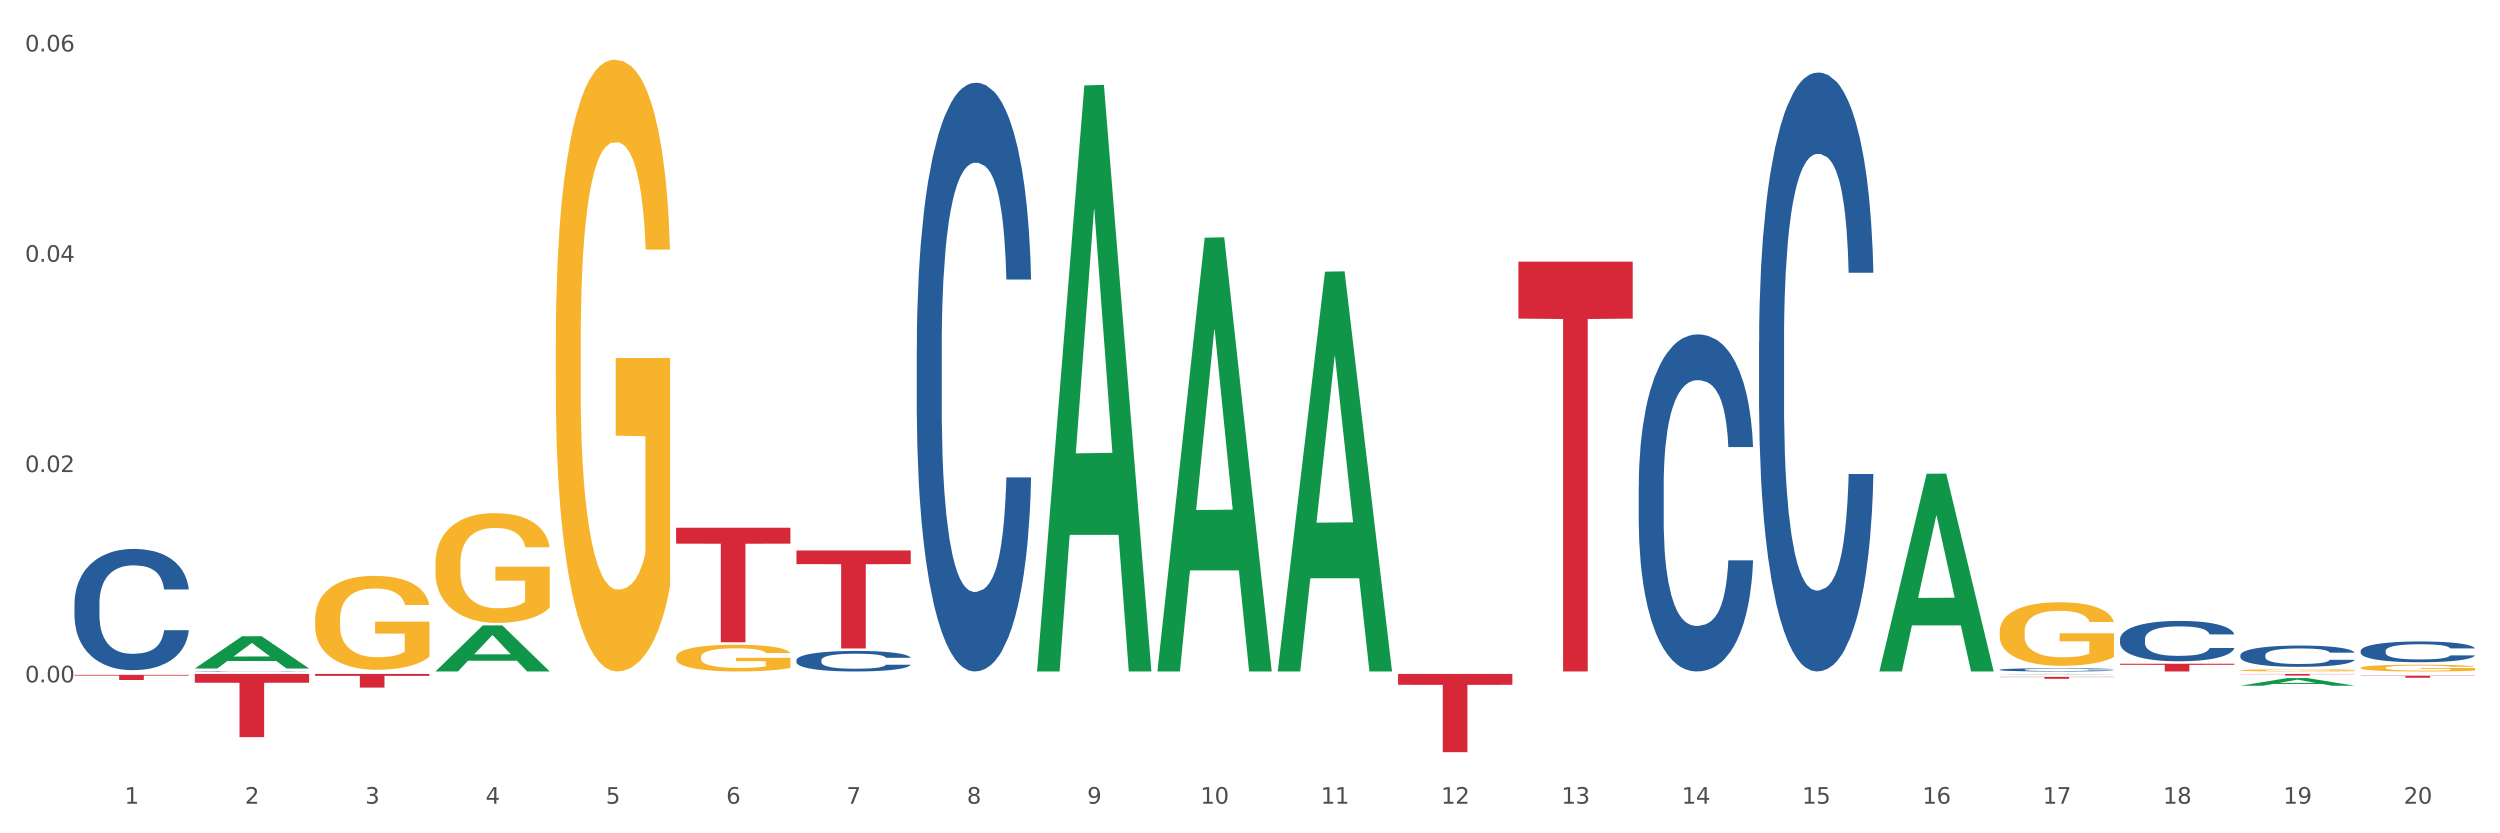 <?xml version="1.0" encoding="utf-8" standalone="no"?>
<!DOCTYPE svg PUBLIC "-//W3C//DTD SVG 1.1//EN"
  "http://www.w3.org/Graphics/SVG/1.1/DTD/svg11.dtd">
<svg xmlns:xlink="http://www.w3.org/1999/xlink" width="1080pt" height="360pt" viewBox="0 0 1080 360" xmlns="http://www.w3.org/2000/svg" version="1.1">
 <rect x="0" y="0" width="1080" height="360" fill="#333333" stroke="none"/>
 <defs>
  <style type="text/css">*{stroke-linejoin: round; stroke-linecap: butt}</style>
 </defs>
 <g id="figure_1">
  <g id="patch_1">
   <path d="M 0 360 
L 1080 360 
L 1080 0 
L 0 0 
z
" style="fill: #ffffff; stroke: #ffffff; stroke-linejoin: miter"/>
  </g>
  <g id="axes_1">
   <g id="matplotlib.axis_1">
    <g id="xtick_1">
     <g id="text_1">
      <!-- 1 -->
      <g style="fill: #4d4d4d" transform="translate(53.812 347.204) scale(0.096 -0.096)">
       <defs>
        <path id="DejaVuSans-31" d="M 794 531 
L 1825 531 
L 1825 4091 
L 703 3866 
L 703 4441 
L 1819 4666 
L 2450 4666 
L 2450 531 
L 3481 531 
L 3481 0 
L 794 0 
L 794 531 
z
" transform="scale(0.016)"/>
       </defs>
       <use xlink:href="#DejaVuSans-31"/>
      </g>
     </g>
    </g>
    <g id="xtick_2">
     <g id="text_2">
      <!-- 2 -->
      <g style="fill: #4d4d4d" transform="translate(105.793 347.204) scale(0.096 -0.096)">
       <defs>
        <path id="DejaVuSans-32" d="M 1228 531 
L 3431 531 
L 3431 0 
L 469 0 
L 469 531 
Q 828 903 1448 1529 
Q 2069 2156 2228 2338 
Q 2531 2678 2651 2914 
Q 2772 3150 2772 3378 
Q 2772 3750 2511 3984 
Q 2250 4219 1831 4219 
Q 1534 4219 1204 4116 
Q 875 4013 500 3803 
L 500 4441 
Q 881 4594 1212 4672 
Q 1544 4750 1819 4750 
Q 2544 4750 2975 4387 
Q 3406 4025 3406 3419 
Q 3406 3131 3298 2873 
Q 3191 2616 2906 2266 
Q 2828 2175 2409 1742 
Q 1991 1309 1228 531 
z
" transform="scale(0.016)"/>
       </defs>
       <use xlink:href="#DejaVuSans-32"/>
      </g>
     </g>
    </g>
    <g id="xtick_3">
     <g id="text_3">
      <!-- 3 -->
      <g style="fill: #4d4d4d" transform="translate(157.774 347.204) scale(0.096 -0.096)">
       <defs>
        <path id="DejaVuSans-33" d="M 2597 2516 
Q 3050 2419 3304 2112 
Q 3559 1806 3559 1356 
Q 3559 666 3084 287 
Q 2609 -91 1734 -91 
Q 1441 -91 1130 -33 
Q 819 25 488 141 
L 488 750 
Q 750 597 1062 519 
Q 1375 441 1716 441 
Q 2309 441 2620 675 
Q 2931 909 2931 1356 
Q 2931 1769 2642 2001 
Q 2353 2234 1838 2234 
L 1294 2234 
L 1294 2753 
L 1863 2753 
Q 2328 2753 2575 2939 
Q 2822 3125 2822 3475 
Q 2822 3834 2567 4026 
Q 2313 4219 1838 4219 
Q 1578 4219 1281 4162 
Q 984 4106 628 3988 
L 628 4550 
Q 988 4650 1302 4700 
Q 1616 4750 1894 4750 
Q 2613 4750 3031 4423 
Q 3450 4097 3450 3541 
Q 3450 3153 3228 2886 
Q 3006 2619 2597 2516 
z
" transform="scale(0.016)"/>
       </defs>
       <use xlink:href="#DejaVuSans-33"/>
      </g>
     </g>
    </g>
    <g id="xtick_4">
     <g id="text_4">
      <!-- 4 -->
      <g style="fill: #4d4d4d" transform="translate(209.756 347.204) scale(0.096 -0.096)">
       <defs>
        <path id="DejaVuSans-34" d="M 2419 4116 
L 825 1625 
L 2419 1625 
L 2419 4116 
z
M 2253 4666 
L 3047 4666 
L 3047 1625 
L 3713 1625 
L 3713 1100 
L 3047 1100 
L 3047 0 
L 2419 0 
L 2419 1100 
L 313 1100 
L 313 1709 
L 2253 4666 
z
" transform="scale(0.016)"/>
       </defs>
       <use xlink:href="#DejaVuSans-34"/>
      </g>
     </g>
    </g>
    <g id="xtick_5">
     <g id="text_5">
      <!-- 5 -->
      <g style="fill: #4d4d4d" transform="translate(261.737 347.204) scale(0.096 -0.096)">
       <defs>
        <path id="DejaVuSans-35" d="M 691 4666 
L 3169 4666 
L 3169 4134 
L 1269 4134 
L 1269 2991 
Q 1406 3038 1543 3061 
Q 1681 3084 1819 3084 
Q 2600 3084 3056 2656 
Q 3513 2228 3513 1497 
Q 3513 744 3044 326 
Q 2575 -91 1722 -91 
Q 1428 -91 1123 -41 
Q 819 9 494 109 
L 494 744 
Q 775 591 1075 516 
Q 1375 441 1709 441 
Q 2250 441 2565 725 
Q 2881 1009 2881 1497 
Q 2881 1984 2565 2268 
Q 2250 2553 1709 2553 
Q 1456 2553 1204 2497 
Q 953 2441 691 2322 
L 691 4666 
z
" transform="scale(0.016)"/>
       </defs>
       <use xlink:href="#DejaVuSans-35"/>
      </g>
     </g>
    </g>
    <g id="xtick_6">
     <g id="text_6">
      <!-- 6 -->
      <g style="fill: #4d4d4d" transform="translate(313.718 347.204) scale(0.096 -0.096)">
       <defs>
        <path id="DejaVuSans-36" d="M 2113 2584 
Q 1688 2584 1439 2293 
Q 1191 2003 1191 1497 
Q 1191 994 1439 701 
Q 1688 409 2113 409 
Q 2538 409 2786 701 
Q 3034 994 3034 1497 
Q 3034 2003 2786 2293 
Q 2538 2584 2113 2584 
z
M 3366 4563 
L 3366 3988 
Q 3128 4100 2886 4159 
Q 2644 4219 2406 4219 
Q 1781 4219 1451 3797 
Q 1122 3375 1075 2522 
Q 1259 2794 1537 2939 
Q 1816 3084 2150 3084 
Q 2853 3084 3261 2657 
Q 3669 2231 3669 1497 
Q 3669 778 3244 343 
Q 2819 -91 2113 -91 
Q 1303 -91 875 529 
Q 447 1150 447 2328 
Q 447 3434 972 4092 
Q 1497 4750 2381 4750 
Q 2619 4750 2861 4703 
Q 3103 4656 3366 4563 
z
" transform="scale(0.016)"/>
       </defs>
       <use xlink:href="#DejaVuSans-36"/>
      </g>
     </g>
    </g>
    <g id="xtick_7">
     <g id="text_7">
      <!-- 7 -->
      <g style="fill: #4d4d4d" transform="translate(365.699 347.204) scale(0.096 -0.096)">
       <defs>
        <path id="DejaVuSans-37" d="M 525 4666 
L 3525 4666 
L 3525 4397 
L 1831 0 
L 1172 0 
L 2766 4134 
L 525 4134 
L 525 4666 
z
" transform="scale(0.016)"/>
       </defs>
       <use xlink:href="#DejaVuSans-37"/>
      </g>
     </g>
    </g>
    <g id="xtick_8">
     <g id="text_8">
      <!-- 8 -->
      <g style="fill: #4d4d4d" transform="translate(417.68 347.204) scale(0.096 -0.096)">
       <defs>
        <path id="DejaVuSans-38" d="M 2034 2216 
Q 1584 2216 1326 1975 
Q 1069 1734 1069 1313 
Q 1069 891 1326 650 
Q 1584 409 2034 409 
Q 2484 409 2743 651 
Q 3003 894 3003 1313 
Q 3003 1734 2745 1975 
Q 2488 2216 2034 2216 
z
M 1403 2484 
Q 997 2584 770 2862 
Q 544 3141 544 3541 
Q 544 4100 942 4425 
Q 1341 4750 2034 4750 
Q 2731 4750 3128 4425 
Q 3525 4100 3525 3541 
Q 3525 3141 3298 2862 
Q 3072 2584 2669 2484 
Q 3125 2378 3379 2068 
Q 3634 1759 3634 1313 
Q 3634 634 3220 271 
Q 2806 -91 2034 -91 
Q 1263 -91 848 271 
Q 434 634 434 1313 
Q 434 1759 690 2068 
Q 947 2378 1403 2484 
z
M 1172 3481 
Q 1172 3119 1398 2916 
Q 1625 2713 2034 2713 
Q 2441 2713 2670 2916 
Q 2900 3119 2900 3481 
Q 2900 3844 2670 4047 
Q 2441 4250 2034 4250 
Q 1625 4250 1398 4047 
Q 1172 3844 1172 3481 
z
" transform="scale(0.016)"/>
       </defs>
       <use xlink:href="#DejaVuSans-38"/>
      </g>
     </g>
    </g>
    <g id="xtick_9">
     <g id="text_9">
      <!-- 9 -->
      <g style="fill: #4d4d4d" transform="translate(469.662 347.204) scale(0.096 -0.096)">
       <defs>
        <path id="DejaVuSans-39" d="M 703 97 
L 703 672 
Q 941 559 1184 500 
Q 1428 441 1663 441 
Q 2288 441 2617 861 
Q 2947 1281 2994 2138 
Q 2813 1869 2534 1725 
Q 2256 1581 1919 1581 
Q 1219 1581 811 2004 
Q 403 2428 403 3163 
Q 403 3881 828 4315 
Q 1253 4750 1959 4750 
Q 2769 4750 3195 4129 
Q 3622 3509 3622 2328 
Q 3622 1225 3098 567 
Q 2575 -91 1691 -91 
Q 1453 -91 1209 -44 
Q 966 3 703 97 
z
M 1959 2075 
Q 2384 2075 2632 2365 
Q 2881 2656 2881 3163 
Q 2881 3666 2632 3958 
Q 2384 4250 1959 4250 
Q 1534 4250 1286 3958 
Q 1038 3666 1038 3163 
Q 1038 2656 1286 2365 
Q 1534 2075 1959 2075 
z
" transform="scale(0.016)"/>
       </defs>
       <use xlink:href="#DejaVuSans-39"/>
      </g>
     </g>
    </g>
    <g id="xtick_10">
     <g id="text_10">
      <!-- 10 -->
      <g style="fill: #4d4d4d" transform="translate(518.589 347.204) scale(0.096 -0.096)">
       <defs>
        <path id="DejaVuSans-30" d="M 2034 4250 
Q 1547 4250 1301 3770 
Q 1056 3291 1056 2328 
Q 1056 1369 1301 889 
Q 1547 409 2034 409 
Q 2525 409 2770 889 
Q 3016 1369 3016 2328 
Q 3016 3291 2770 3770 
Q 2525 4250 2034 4250 
z
M 2034 4750 
Q 2819 4750 3233 4129 
Q 3647 3509 3647 2328 
Q 3647 1150 3233 529 
Q 2819 -91 2034 -91 
Q 1250 -91 836 529 
Q 422 1150 422 2328 
Q 422 3509 836 4129 
Q 1250 4750 2034 4750 
z
" transform="scale(0.016)"/>
       </defs>
       <use xlink:href="#DejaVuSans-31"/>
       <use xlink:href="#DejaVuSans-30" transform="translate(63.623 0)"/>
      </g>
     </g>
    </g>
    <g id="xtick_11">
     <g id="text_11">
      <!-- 11 -->
      <g style="fill: #4d4d4d" transform="translate(570.57 347.204) scale(0.096 -0.096)">
       <use xlink:href="#DejaVuSans-31"/>
       <use xlink:href="#DejaVuSans-31" transform="translate(63.623 0)"/>
      </g>
     </g>
    </g>
    <g id="xtick_12">
     <g id="text_12">
      <!-- 12 -->
      <g style="fill: #4d4d4d" transform="translate(622.551 347.204) scale(0.096 -0.096)">
       <use xlink:href="#DejaVuSans-31"/>
       <use xlink:href="#DejaVuSans-32" transform="translate(63.623 0)"/>
      </g>
     </g>
    </g>
    <g id="xtick_13">
     <g id="text_13">
      <!-- 13 -->
      <g style="fill: #4d4d4d" transform="translate(674.533 347.204) scale(0.096 -0.096)">
       <use xlink:href="#DejaVuSans-31"/>
       <use xlink:href="#DejaVuSans-33" transform="translate(63.623 0)"/>
      </g>
     </g>
    </g>
    <g id="xtick_14">
     <g id="text_14">
      <!-- 14 -->
      <g style="fill: #4d4d4d" transform="translate(726.514 347.204) scale(0.096 -0.096)">
       <use xlink:href="#DejaVuSans-31"/>
       <use xlink:href="#DejaVuSans-34" transform="translate(63.623 0)"/>
      </g>
     </g>
    </g>
    <g id="xtick_15">
     <g id="text_15">
      <!-- 15 -->
      <g style="fill: #4d4d4d" transform="translate(778.495 347.204) scale(0.096 -0.096)">
       <use xlink:href="#DejaVuSans-31"/>
       <use xlink:href="#DejaVuSans-35" transform="translate(63.623 0)"/>
      </g>
     </g>
    </g>
    <g id="xtick_16">
     <g id="text_16">
      <!-- 16 -->
      <g style="fill: #4d4d4d" transform="translate(830.476 347.204) scale(0.096 -0.096)">
       <use xlink:href="#DejaVuSans-31"/>
       <use xlink:href="#DejaVuSans-36" transform="translate(63.623 0)"/>
      </g>
     </g>
    </g>
    <g id="xtick_17">
     <g id="text_17">
      <!-- 17 -->
      <g style="fill: #4d4d4d" transform="translate(882.457 347.204) scale(0.096 -0.096)">
       <use xlink:href="#DejaVuSans-31"/>
       <use xlink:href="#DejaVuSans-37" transform="translate(63.623 0)"/>
      </g>
     </g>
    </g>
    <g id="xtick_18">
     <g id="text_18">
      <!-- 18 -->
      <g style="fill: #4d4d4d" transform="translate(934.439 347.204) scale(0.096 -0.096)">
       <use xlink:href="#DejaVuSans-31"/>
       <use xlink:href="#DejaVuSans-38" transform="translate(63.623 0)"/>
      </g>
     </g>
    </g>
    <g id="xtick_19">
     <g id="text_19">
      <!-- 19 -->
      <g style="fill: #4d4d4d" transform="translate(986.42 347.204) scale(0.096 -0.096)">
       <use xlink:href="#DejaVuSans-31"/>
       <use xlink:href="#DejaVuSans-39" transform="translate(63.623 0)"/>
      </g>
     </g>
    </g>
    <g id="xtick_20">
     <g id="text_20">
      <!-- 20 -->
      <g style="fill: #4d4d4d" transform="translate(1038.401 347.204) scale(0.096 -0.096)">
       <use xlink:href="#DejaVuSans-32"/>
       <use xlink:href="#DejaVuSans-30" transform="translate(63.623 0)"/>
      </g>
     </g>
    </g>
    <g id="xtick_21"/>
    <g id="xtick_22"/>
    <g id="xtick_23"/>
    <g id="xtick_24"/>
    <g id="xtick_25"/>
    <g id="xtick_26"/>
    <g id="xtick_27"/>
    <g id="xtick_28"/>
    <g id="xtick_29"/>
    <g id="xtick_30"/>
    <g id="xtick_31"/>
    <g id="xtick_32"/>
    <g id="xtick_33"/>
    <g id="xtick_34"/>
    <g id="xtick_35"/>
    <g id="xtick_36"/>
    <g id="xtick_37"/>
    <g id="xtick_38"/>
    <g id="xtick_39"/>
   </g>
   <g id="matplotlib.axis_2">
    <g id="ytick_1">
     <g id="text_21">
      <!-- 0.00 -->
      <g style="fill: #4d4d4d" transform="translate(10.8 294.788) scale(0.096 -0.096)">
       <defs>
        <path id="DejaVuSans-2e" d="M 684 794 
L 1344 794 
L 1344 0 
L 684 0 
L 684 794 
z
" transform="scale(0.016)"/>
       </defs>
       <use xlink:href="#DejaVuSans-30"/>
       <use xlink:href="#DejaVuSans-2e" transform="translate(63.623 0)"/>
       <use xlink:href="#DejaVuSans-30" transform="translate(95.41 0)"/>
       <use xlink:href="#DejaVuSans-30" transform="translate(159.033 0)"/>
      </g>
     </g>
    </g>
    <g id="ytick_2">
     <g id="text_22">
      <!-- 0.02 -->
      <g style="fill: #4d4d4d" transform="translate(10.8 203.939) scale(0.096 -0.096)">
       <use xlink:href="#DejaVuSans-30"/>
       <use xlink:href="#DejaVuSans-2e" transform="translate(63.623 0)"/>
       <use xlink:href="#DejaVuSans-30" transform="translate(95.41 0)"/>
       <use xlink:href="#DejaVuSans-32" transform="translate(159.033 0)"/>
      </g>
     </g>
    </g>
    <g id="ytick_3">
     <g id="text_23">
      <!-- 0.04 -->
      <g style="fill: #4d4d4d" transform="translate(10.8 113.089) scale(0.096 -0.096)">
       <use xlink:href="#DejaVuSans-30"/>
       <use xlink:href="#DejaVuSans-2e" transform="translate(63.623 0)"/>
       <use xlink:href="#DejaVuSans-30" transform="translate(95.41 0)"/>
       <use xlink:href="#DejaVuSans-34" transform="translate(159.033 0)"/>
      </g>
     </g>
    </g>
    <g id="ytick_4">
     <g id="text_24">
      <!-- 0.06 -->
      <g style="fill: #4d4d4d" transform="translate(10.8 22.24) scale(0.096 -0.096)">
       <use xlink:href="#DejaVuSans-30"/>
       <use xlink:href="#DejaVuSans-2e" transform="translate(63.623 0)"/>
       <use xlink:href="#DejaVuSans-30" transform="translate(95.41 0)"/>
       <use xlink:href="#DejaVuSans-36" transform="translate(159.033 0)"/>
      </g>
     </g>
    </g>
    <g id="ytick_5"/>
    <g id="ytick_6"/>
    <g id="ytick_7"/>
    <g id="ytick_8"/>
   </g>
   <g id="PolyCollection_1">
    <path d="M 84.156 288.776 
L 84.207 288.763 
L 104.571 274.86 
L 113.022 274.847 
L 133.538 288.802 
L 123.764 288.802 
L 119.335 285.553 
L 98.309 285.553 
L 98.156 285.605 
L 93.88 288.802 
L 84.156 288.802 
L 84.156 288.776 
L 100.956 283.613 
L 116.687 283.6 
L 108.898 277.822 
L 108.796 277.796 
L 108.695 277.835 
L 100.905 283.6 
L 100.956 283.613 
L 84.156 288.776 
z
" clip-path="url(#p070867faa9)" style="fill: #109648"/>
    <path d="M 292.081 227.972 
L 341.463 227.972 
L 341.463 234.85 
L 322.038 234.897 
L 322.038 277.464 
L 311.389 277.464 
L 311.389 234.897 
L 292.081 234.85 
L 292.081 228.019 
L 292.081 227.972 
z
" clip-path="url(#p070867faa9)" style="fill: #d62839"/>
    <path d="M 344.062 237.811 
L 393.444 237.811 
L 393.444 243.694 
L 374.019 243.734 
L 374.019 280.144 
L 363.37 280.144 
L 363.37 243.734 
L 344.062 243.694 
L 344.062 237.851 
L 344.062 237.811 
z
" clip-path="url(#p070867faa9)" style="fill: #d62839"/>
    <path d="M 603.968 291.141 
L 653.35 291.141 
L 653.35 295.839 
L 633.925 295.871 
L 633.925 324.95 
L 623.276 324.95 
L 623.276 295.871 
L 603.968 295.839 
L 603.968 291.173 
L 603.968 291.141 
z
" clip-path="url(#p070867faa9)" style="fill: #d62839"/>
    <path d="M 655.949 113.041 
L 705.332 113.041 
L 705.332 137.644 
L 685.906 137.81 
L 685.906 290.079 
L 675.258 290.079 
L 675.258 137.81 
L 655.949 137.644 
L 655.949 113.207 
L 655.949 113.041 
z
" clip-path="url(#p070867faa9)" style="fill: #d62839"/>
    <path d="M 863.874 292.392 
L 913.256 292.392 
L 913.256 292.509 
L 893.831 292.51 
L 893.831 293.24 
L 883.182 293.24 
L 883.182 292.51 
L 863.874 292.509 
L 863.874 292.392 
L 863.874 292.392 
z
" clip-path="url(#p070867faa9)" style="fill: #d62839"/>
    <path d="M 915.855 286.742 
L 965.238 286.742 
L 965.238 287.206 
L 945.812 287.209 
L 945.812 290.079 
L 935.164 290.079 
L 935.164 287.209 
L 915.855 287.206 
L 915.855 286.745 
L 915.855 286.742 
z
" clip-path="url(#p070867faa9)" style="fill: #d62839"/>
    <path d="M 967.837 291.141 
L 1017.219 291.141 
L 1017.219 291.24 
L 997.794 291.241 
L 997.794 291.856 
L 987.145 291.856 
L 987.145 291.241 
L 967.837 291.24 
L 967.837 291.142 
L 967.837 291.141 
z
" clip-path="url(#p070867faa9)" style="fill: #d62839"/>
    <path d="M 136.137 267.519 
L 136.196 267.482 
L 136.196 266.149 
L 136.312 265 
L 136.895 262.222 
L 137.77 259.926 
L 138.411 258.704 
L 139.053 257.703 
L 139.81 256.703 
L 140.743 255.666 
L 142.434 254.148 
L 143.484 253.37 
L 144.766 252.555 
L 147.098 251.37 
L 148.789 250.703 
L 150.538 250.147 
L 153.395 249.481 
L 155.261 249.184 
L 157.243 248.962 
L 159.633 248.814 
L 161.441 248.777 
L 165.405 248.888 
L 168.787 249.221 
L 170.419 249.481 
L 172.518 249.925 
L 173.626 250.221 
L 175.433 250.814 
L 177.299 251.592 
L 178.582 252.259 
L 180.506 253.518 
L 181.963 254.777 
L 183.304 256.333 
L 184.004 257.407 
L 184.528 258.407 
L 184.995 259.555 
L 185.461 261.37 
L 174.967 261.37 
L 174.559 260.074 
L 173.917 258.852 
L 172.985 257.666 
L 172.168 256.926 
L 170.769 256 
L 169.486 255.407 
L 168.145 254.962 
L 166.513 254.592 
L 165.23 254.407 
L 163.423 254.259 
L 159.866 254.296 
L 157.476 254.592 
L 155.844 254.962 
L 154.794 255.296 
L 153.861 255.666 
L 152.812 256.185 
L 151.588 256.963 
L 150.713 257.666 
L 149.838 258.555 
L 149.139 259.444 
L 148.498 260.481 
L 147.973 261.593 
L 147.565 262.741 
L 147.215 264.148 
L 146.923 266.482 
L 146.923 271.556 
L 147.04 272.705 
L 147.331 274.223 
L 147.681 275.372 
L 148.264 276.742 
L 148.789 277.668 
L 149.78 279.001 
L 150.888 280.113 
L 151.762 280.816 
L 152.637 281.409 
L 154.153 282.224 
L 155.844 282.891 
L 157.301 283.298 
L 159.283 283.669 
L 160.624 283.817 
L 161.79 283.891 
L 164.647 283.891 
L 166.688 283.78 
L 168.962 283.52 
L 170.711 283.187 
L 172.168 282.78 
L 173.801 282.113 
L 174.85 281.483 
L 174.85 273.742 
L 162.024 273.705 
L 162.024 268.556 
L 185.52 268.556 
L 185.52 283.669 
L 184.528 284.446 
L 183.421 285.15 
L 182.255 285.78 
L 180.506 286.558 
L 178.407 287.298 
L 176.541 287.817 
L 174.559 288.262 
L 172.227 288.669 
L 169.195 289.039 
L 167.329 289.188 
L 164.997 289.299 
L 162.257 289.336 
L 159.866 289.262 
L 157.534 289.076 
L 155.086 288.743 
L 152.695 288.262 
L 150.888 287.78 
L 149.081 287.187 
L 147.157 286.409 
L 145.641 285.669 
L 144.475 285.002 
L 143.192 284.15 
L 141.793 283.039 
L 140.743 282.039 
L 139.81 281.002 
L 138.819 279.668 
L 138.12 278.52 
L 137.42 277.075 
L 137.012 276.001 
L 136.546 274.334 
L 136.196 272.001 
L 136.137 267.519 
z
" clip-path="url(#p070867faa9)" style="fill: #f7b32b"/>
    <path d="M 136.137 291.141 
L 185.52 291.141 
L 185.52 291.961 
L 166.094 291.966 
L 166.094 297.041 
L 155.446 297.041 
L 155.446 291.966 
L 136.137 291.961 
L 136.137 291.146 
L 136.137 291.141 
z
" clip-path="url(#p070867faa9)" style="fill: #d62839"/>
    <path d="M 1019.818 281.144 
L 1019.876 281.136 
L 1019.876 280.906 
L 1020.051 280.595 
L 1020.693 280.021 
L 1021.511 279.587 
L 1022.912 279.079 
L 1023.67 278.866 
L 1024.663 278.628 
L 1026.706 278.243 
L 1029.041 277.915 
L 1030.675 277.735 
L 1031.901 277.62 
L 1034.644 277.415 
L 1036.22 277.325 
L 1037.855 277.251 
L 1039.256 277.202 
L 1041.59 277.145 
L 1043.458 277.12 
L 1045.618 277.112 
L 1047.427 277.12 
L 1049.821 277.153 
L 1053.323 277.251 
L 1054.666 277.309 
L 1056.475 277.407 
L 1058.343 277.538 
L 1059.861 277.669 
L 1061.612 277.858 
L 1063.421 278.104 
L 1065.172 278.415 
L 1066.398 278.702 
L 1067.39 279.005 
L 1068.266 279.374 
L 1068.908 279.775 
L 1069.2 280.111 
L 1058.518 280.111 
L 1058.226 279.808 
L 1057.642 279.48 
L 1057.059 279.259 
L 1056.417 279.079 
L 1055.424 278.874 
L 1054.549 278.743 
L 1053.09 278.587 
L 1051.747 278.489 
L 1050.638 278.431 
L 1049.295 278.382 
L 1046.435 278.333 
L 1044.392 278.333 
L 1043.108 278.349 
L 1041.532 278.39 
L 1040.189 278.448 
L 1038.613 278.546 
L 1037.388 278.653 
L 1036.162 278.792 
L 1035.461 278.89 
L 1034.411 279.071 
L 1033.71 279.218 
L 1032.776 279.472 
L 1032.251 279.652 
L 1031.317 280.119 
L 1030.908 280.464 
L 1030.733 280.701 
L 1030.617 280.964 
L 1030.617 282.242 
L 1030.967 282.816 
L 1031.259 283.061 
L 1031.726 283.34 
L 1032.601 283.701 
L 1033.885 284.053 
L 1035.228 284.307 
L 1036.337 284.463 
L 1037.388 284.578 
L 1038.438 284.668 
L 1039.722 284.75 
L 1040.773 284.799 
L 1042.349 284.848 
L 1044.217 284.873 
L 1045.676 284.873 
L 1048.653 284.832 
L 1049.996 284.791 
L 1051.28 284.733 
L 1052.681 284.643 
L 1053.79 284.545 
L 1054.432 284.471 
L 1055.483 284.315 
L 1056.3 284.151 
L 1057 283.963 
L 1057.467 283.799 
L 1057.993 283.553 
L 1058.401 283.275 
L 1058.518 283.127 
L 1069.2 283.127 
L 1068.967 283.422 
L 1068.558 283.709 
L 1067.741 284.094 
L 1067.099 284.315 
L 1066.106 284.586 
L 1065.056 284.815 
L 1063.596 285.069 
L 1062.254 285.258 
L 1060.853 285.422 
L 1059.335 285.569 
L 1056.592 285.774 
L 1055.599 285.831 
L 1053.498 285.93 
L 1051.864 285.987 
L 1049.47 286.044 
L 1047.019 286.077 
L 1044.451 286.085 
L 1042.174 286.069 
L 1039.664 286.02 
L 1038.088 285.971 
L 1036.337 285.897 
L 1034.294 285.782 
L 1032.368 285.643 
L 1030.558 285.479 
L 1028.865 285.29 
L 1027.289 285.077 
L 1025.246 284.725 
L 1023.729 284.381 
L 1022.62 284.061 
L 1021.861 283.791 
L 1021.102 283.447 
L 1020.693 283.209 
L 1020.051 282.635 
L 1019.818 282.103 
L 1019.818 281.144 
z
" clip-path="url(#p070867faa9)" style="fill: #255c99"/>
    <path d="M 915.855 276.071 
L 915.914 276.055 
L 915.914 275.609 
L 916.089 275.003 
L 916.731 273.888 
L 917.548 273.043 
L 918.949 272.055 
L 919.708 271.641 
L 920.7 271.179 
L 922.743 270.43 
L 925.078 269.792 
L 926.713 269.442 
L 927.938 269.219 
L 930.682 268.82 
L 932.258 268.645 
L 933.892 268.502 
L 935.293 268.406 
L 937.628 268.294 
L 939.496 268.247 
L 941.656 268.231 
L 943.465 268.247 
L 945.858 268.31 
L 949.361 268.502 
L 950.703 268.613 
L 952.513 268.804 
L 954.381 269.059 
L 955.898 269.314 
L 957.649 269.681 
L 959.459 270.159 
L 961.21 270.764 
L 962.436 271.322 
L 963.428 271.912 
L 964.304 272.629 
L 964.946 273.41 
L 965.238 274.063 
L 954.556 274.063 
L 954.264 273.474 
L 953.68 272.836 
L 953.096 272.406 
L 952.454 272.055 
L 951.462 271.657 
L 950.586 271.402 
L 949.127 271.099 
L 947.785 270.908 
L 946.676 270.796 
L 945.333 270.701 
L 942.473 270.605 
L 940.43 270.605 
L 939.146 270.637 
L 937.57 270.717 
L 936.227 270.828 
L 934.651 271.019 
L 933.425 271.227 
L 932.199 271.497 
L 931.499 271.689 
L 930.448 272.039 
L 929.748 272.326 
L 928.814 272.82 
L 928.289 273.171 
L 927.355 274.079 
L 926.946 274.748 
L 926.771 275.211 
L 926.654 275.721 
L 926.654 278.207 
L 927.004 279.322 
L 927.296 279.8 
L 927.763 280.342 
L 928.639 281.043 
L 929.923 281.728 
L 931.265 282.222 
L 932.375 282.525 
L 933.425 282.748 
L 934.476 282.924 
L 935.76 283.083 
L 936.811 283.179 
L 938.387 283.274 
L 940.255 283.322 
L 941.714 283.322 
L 944.691 283.242 
L 946.033 283.163 
L 947.318 283.051 
L 948.719 282.876 
L 949.828 282.685 
L 950.47 282.541 
L 951.52 282.238 
L 952.338 281.92 
L 953.038 281.553 
L 953.505 281.234 
L 954.03 280.756 
L 954.439 280.214 
L 954.556 279.928 
L 965.238 279.928 
L 965.004 280.501 
L 964.596 281.059 
L 963.778 281.808 
L 963.136 282.238 
L 962.144 282.764 
L 961.093 283.21 
L 959.634 283.704 
L 958.291 284.071 
L 956.89 284.39 
L 955.373 284.677 
L 952.629 285.075 
L 951.637 285.187 
L 949.536 285.378 
L 947.901 285.489 
L 945.508 285.601 
L 943.056 285.665 
L 940.488 285.681 
L 938.212 285.649 
L 935.702 285.553 
L 934.126 285.457 
L 932.375 285.314 
L 930.332 285.091 
L 928.405 284.82 
L 926.596 284.501 
L 924.903 284.135 
L 923.327 283.72 
L 921.284 283.035 
L 919.766 282.366 
L 918.657 281.744 
L 917.898 281.218 
L 917.14 280.549 
L 916.731 280.087 
L 916.089 278.971 
L 915.855 277.936 
L 915.855 276.071 
z
" clip-path="url(#p070867faa9)" style="fill: #255c99"/>
    <path d="M 863.874 289.309 
L 863.933 289.308 
L 863.933 289.272 
L 864.108 289.224 
L 864.75 289.134 
L 865.567 289.067 
L 866.968 288.988 
L 867.727 288.954 
L 868.719 288.917 
L 870.762 288.857 
L 873.097 288.806 
L 874.731 288.778 
L 875.957 288.76 
L 878.701 288.728 
L 880.277 288.714 
L 881.911 288.703 
L 883.312 288.695 
L 885.647 288.686 
L 887.515 288.682 
L 889.674 288.681 
L 891.484 288.682 
L 893.877 288.688 
L 897.379 288.703 
L 898.722 288.712 
L 900.531 288.727 
L 902.399 288.748 
L 903.917 288.768 
L 905.668 288.797 
L 907.478 288.836 
L 909.229 288.884 
L 910.455 288.929 
L 911.447 288.976 
L 912.322 289.034 
L 912.965 289.096 
L 913.256 289.148 
L 902.574 289.148 
L 902.283 289.101 
L 901.699 289.05 
L 901.115 289.016 
L 900.473 288.988 
L 899.481 288.956 
L 898.605 288.935 
L 897.146 288.911 
L 895.803 288.896 
L 894.694 288.887 
L 893.352 288.879 
L 890.492 288.871 
L 888.449 288.871 
L 887.164 288.874 
L 885.588 288.88 
L 884.246 288.889 
L 882.67 288.905 
L 881.444 288.921 
L 880.218 288.943 
L 879.518 288.958 
L 878.467 288.986 
L 877.767 289.009 
L 876.833 289.049 
L 876.307 289.077 
L 875.373 289.15 
L 874.965 289.203 
L 874.79 289.24 
L 874.673 289.281 
L 874.673 289.48 
L 875.023 289.57 
L 875.315 289.608 
L 875.782 289.652 
L 876.658 289.708 
L 877.942 289.763 
L 879.284 289.802 
L 880.393 289.826 
L 881.444 289.844 
L 882.495 289.858 
L 883.779 289.871 
L 884.83 289.879 
L 886.406 289.887 
L 888.273 289.89 
L 889.733 289.89 
L 892.71 289.884 
L 894.052 289.878 
L 895.336 289.869 
L 896.737 289.855 
L 897.846 289.839 
L 898.488 289.828 
L 899.539 289.804 
L 900.356 289.778 
L 901.057 289.749 
L 901.524 289.723 
L 902.049 289.685 
L 902.458 289.641 
L 902.574 289.618 
L 913.256 289.618 
L 913.023 289.664 
L 912.614 289.709 
L 911.797 289.769 
L 911.155 289.804 
L 910.163 289.846 
L 909.112 289.881 
L 907.653 289.921 
L 906.31 289.95 
L 904.909 289.976 
L 903.392 289.999 
L 900.648 290.031 
L 899.656 290.04 
L 897.555 290.055 
L 895.92 290.064 
L 893.527 290.073 
L 891.075 290.078 
L 888.507 290.079 
L 886.23 290.077 
L 883.72 290.069 
L 882.144 290.061 
L 880.393 290.05 
L 878.35 290.032 
L 876.424 290.01 
L 874.615 289.985 
L 872.922 289.955 
L 871.346 289.922 
L 869.303 289.867 
L 867.785 289.814 
L 866.676 289.764 
L 865.917 289.722 
L 865.158 289.668 
L 864.75 289.631 
L 864.108 289.542 
L 863.874 289.459 
L 863.874 289.309 
z
" clip-path="url(#p070867faa9)" style="fill: #255c99"/>
    <path d="M 759.912 147.586 
L 759.97 147.35 
L 759.97 140.733 
L 760.145 131.754 
L 760.787 115.212 
L 761.605 102.688 
L 763.006 88.037 
L 763.764 81.893 
L 764.757 75.04 
L 766.8 63.934 
L 769.135 54.481 
L 770.769 49.283 
L 771.995 45.974 
L 774.738 40.067 
L 776.314 37.467 
L 777.949 35.34 
L 779.349 33.923 
L 781.684 32.268 
L 783.552 31.56 
L 785.712 31.323 
L 787.521 31.56 
L 789.915 32.505 
L 793.417 35.34 
L 794.76 36.995 
L 796.569 39.83 
L 798.437 43.611 
L 799.955 47.392 
L 801.706 52.827 
L 803.515 59.916 
L 805.266 68.896 
L 806.492 77.167 
L 807.484 85.91 
L 808.36 96.544 
L 809.002 108.123 
L 809.294 117.812 
L 798.612 117.812 
L 798.32 109.068 
L 797.736 99.616 
L 797.153 93.236 
L 796.511 88.037 
L 795.518 82.129 
L 794.643 78.348 
L 793.183 73.858 
L 791.841 71.023 
L 790.732 69.369 
L 789.389 67.951 
L 786.529 66.533 
L 784.486 66.533 
L 783.202 67.006 
L 781.626 68.187 
L 780.283 69.841 
L 778.707 72.677 
L 777.482 75.749 
L 776.256 79.766 
L 775.555 82.602 
L 774.505 87.801 
L 773.804 92.054 
L 772.87 99.38 
L 772.345 104.578 
L 771.411 118.048 
L 771.002 127.973 
L 770.827 134.826 
L 770.711 142.387 
L 770.711 179.251 
L 771.061 195.793 
L 771.353 202.882 
L 771.82 210.916 
L 772.695 221.314 
L 773.979 231.475 
L 775.322 238.801 
L 776.431 243.291 
L 777.482 246.599 
L 778.532 249.198 
L 779.816 251.561 
L 780.867 252.979 
L 782.443 254.397 
L 784.311 255.106 
L 785.77 255.106 
L 788.747 253.924 
L 790.09 252.743 
L 791.374 251.089 
L 792.775 248.489 
L 793.884 245.654 
L 794.526 243.527 
L 795.577 239.037 
L 796.394 234.311 
L 797.094 228.876 
L 797.561 224.15 
L 798.087 217.06 
L 798.495 209.026 
L 798.612 204.773 
L 809.294 204.773 
L 809.061 213.28 
L 808.652 221.55 
L 807.835 232.657 
L 807.193 239.037 
L 806.2 246.835 
L 805.15 253.452 
L 803.69 260.777 
L 802.348 266.212 
L 800.947 270.938 
L 799.429 275.192 
L 796.686 281.1 
L 795.693 282.754 
L 793.592 285.589 
L 791.958 287.244 
L 789.564 288.898 
L 787.113 289.843 
L 784.545 290.079 
L 782.268 289.607 
L 779.758 288.189 
L 778.182 286.771 
L 776.431 284.644 
L 774.388 281.336 
L 772.462 277.319 
L 770.652 272.593 
L 768.959 267.158 
L 767.383 261.014 
L 765.34 250.852 
L 763.823 240.927 
L 762.714 231.712 
L 761.955 223.913 
L 761.196 213.988 
L 760.787 207.136 
L 760.145 190.594 
L 759.912 175.234 
L 759.912 147.586 
z
" clip-path="url(#p070867faa9)" style="fill: #255c99"/>
    <path d="M 707.931 209.887 
L 707.989 209.754 
L 707.989 206.03 
L 708.164 200.977 
L 708.806 191.668 
L 709.623 184.619 
L 711.024 176.374 
L 711.783 172.916 
L 712.775 169.059 
L 714.818 162.809 
L 717.153 157.489 
L 718.788 154.564 
L 720.014 152.702 
L 722.757 149.377 
L 724.333 147.914 
L 725.967 146.717 
L 727.368 145.919 
L 729.703 144.988 
L 731.571 144.589 
L 733.731 144.457 
L 735.54 144.589 
L 737.934 145.121 
L 741.436 146.717 
L 742.778 147.648 
L 744.588 149.244 
L 746.456 151.372 
L 747.973 153.5 
L 749.725 156.558 
L 751.534 160.548 
L 753.285 165.602 
L 754.511 170.256 
L 755.503 175.177 
L 756.379 181.161 
L 757.021 187.678 
L 757.313 193.13 
L 746.631 193.13 
L 746.339 188.21 
L 745.755 182.89 
L 745.172 179.3 
L 744.529 176.374 
L 743.537 173.049 
L 742.662 170.921 
L 741.202 168.394 
L 739.86 166.799 
L 738.751 165.868 
L 737.408 165.07 
L 734.548 164.272 
L 732.505 164.272 
L 731.221 164.538 
L 729.645 165.203 
L 728.302 166.134 
L 726.726 167.73 
L 725.5 169.458 
L 724.275 171.719 
L 723.574 173.315 
L 722.523 176.241 
L 721.823 178.635 
L 720.889 182.757 
L 720.364 185.683 
L 719.43 193.263 
L 719.021 198.849 
L 718.846 202.706 
L 718.729 206.961 
L 718.729 227.708 
L 719.08 237.017 
L 719.371 241.006 
L 719.838 245.528 
L 720.714 251.38 
L 721.998 257.098 
L 723.341 261.221 
L 724.45 263.748 
L 725.5 265.609 
L 726.551 267.072 
L 727.835 268.402 
L 728.886 269.2 
L 730.462 269.998 
L 732.33 270.397 
L 733.789 270.397 
L 736.766 269.732 
L 738.109 269.067 
L 739.393 268.136 
L 740.794 266.673 
L 741.903 265.077 
L 742.545 263.881 
L 743.596 261.354 
L 744.413 258.694 
L 745.113 255.635 
L 745.58 252.975 
L 746.105 248.986 
L 746.514 244.464 
L 746.631 242.07 
L 757.313 242.07 
L 757.079 246.858 
L 756.671 251.513 
L 755.853 257.763 
L 755.211 261.354 
L 754.219 265.742 
L 753.168 269.466 
L 751.709 273.589 
L 750.367 276.647 
L 748.966 279.307 
L 747.448 281.701 
L 744.705 285.026 
L 743.712 285.957 
L 741.611 287.553 
L 739.976 288.483 
L 737.583 289.414 
L 735.132 289.946 
L 732.563 290.079 
L 730.287 289.813 
L 727.777 289.015 
L 726.201 288.217 
L 724.45 287.021 
L 722.407 285.159 
L 720.48 282.898 
L 718.671 280.238 
L 716.978 277.179 
L 715.402 273.722 
L 713.359 268.003 
L 711.842 262.418 
L 710.732 257.231 
L 709.974 252.842 
L 709.215 247.257 
L 708.806 243.4 
L 708.164 234.091 
L 707.931 225.447 
L 707.931 209.887 
z
" clip-path="url(#p070867faa9)" style="fill: #255c99"/>
    <path d="M 396.043 150.016 
L 396.102 149.783 
L 396.102 143.28 
L 396.277 134.453 
L 396.919 118.194 
L 397.736 105.883 
L 399.137 91.482 
L 399.896 85.442 
L 400.888 78.706 
L 402.931 67.789 
L 405.266 58.498 
L 406.9 53.388 
L 408.126 50.136 
L 410.87 44.329 
L 412.446 41.774 
L 414.08 39.684 
L 415.481 38.29 
L 417.816 36.664 
L 419.684 35.967 
L 421.844 35.735 
L 423.653 35.967 
L 426.046 36.896 
L 429.549 39.684 
L 430.891 41.31 
L 432.701 44.097 
L 434.568 47.813 
L 436.086 51.53 
L 437.837 56.872 
L 439.647 63.841 
L 441.398 72.667 
L 442.624 80.797 
L 443.616 89.391 
L 444.492 99.844 
L 445.134 111.225 
L 445.426 120.749 
L 434.744 120.749 
L 434.452 112.154 
L 433.868 102.863 
L 433.284 96.592 
L 432.642 91.482 
L 431.65 85.675 
L 430.774 81.958 
L 429.315 77.545 
L 427.973 74.758 
L 426.863 73.132 
L 425.521 71.738 
L 422.661 70.344 
L 420.618 70.344 
L 419.334 70.809 
L 417.758 71.97 
L 416.415 73.596 
L 414.839 76.384 
L 413.613 79.403 
L 412.387 83.352 
L 411.687 86.139 
L 410.636 91.249 
L 409.936 95.43 
L 409.002 102.631 
L 408.477 107.741 
L 407.543 120.981 
L 407.134 130.737 
L 406.959 137.473 
L 406.842 144.906 
L 406.842 181.141 
L 407.192 197.4 
L 407.484 204.369 
L 407.951 212.266 
L 408.827 222.486 
L 410.111 232.474 
L 411.453 239.675 
L 412.563 244.088 
L 413.613 247.34 
L 414.664 249.895 
L 415.948 252.218 
L 416.999 253.612 
L 418.575 255.005 
L 420.443 255.702 
L 421.902 255.702 
L 424.879 254.541 
L 426.221 253.379 
L 427.506 251.753 
L 428.906 249.198 
L 430.016 246.411 
L 430.658 244.321 
L 431.708 239.907 
L 432.526 235.262 
L 433.226 229.919 
L 433.693 225.274 
L 434.218 218.305 
L 434.627 210.408 
L 434.744 206.227 
L 445.426 206.227 
L 445.192 214.589 
L 444.783 222.719 
L 443.966 233.636 
L 443.324 239.907 
L 442.332 247.572 
L 441.281 254.076 
L 439.822 261.277 
L 438.479 266.619 
L 437.078 271.265 
L 435.561 275.446 
L 432.817 281.253 
L 431.825 282.879 
L 429.724 285.666 
L 428.089 287.292 
L 425.696 288.918 
L 423.244 289.847 
L 420.676 290.079 
L 418.4 289.615 
L 415.89 288.221 
L 414.314 286.827 
L 412.563 284.737 
L 410.52 281.485 
L 408.593 277.536 
L 406.784 272.891 
L 405.091 267.548 
L 403.515 261.509 
L 401.472 251.521 
L 399.954 241.765 
L 398.845 232.707 
L 398.086 225.041 
L 397.328 215.286 
L 396.919 208.55 
L 396.277 192.29 
L 396.043 177.192 
L 396.043 150.016 
z
" clip-path="url(#p070867faa9)" style="fill: #255c99"/>
    <path d="M 344.062 285.192 
L 344.121 285.184 
L 344.121 284.957 
L 344.296 284.65 
L 344.938 284.082 
L 345.755 283.653 
L 347.156 283.15 
L 347.915 282.94 
L 348.907 282.705 
L 350.95 282.324 
L 353.285 281.999 
L 354.919 281.821 
L 356.145 281.708 
L 358.889 281.505 
L 360.465 281.416 
L 362.099 281.343 
L 363.5 281.294 
L 365.835 281.238 
L 367.703 281.213 
L 369.862 281.205 
L 371.672 281.213 
L 374.065 281.246 
L 377.567 281.343 
L 378.91 281.4 
L 380.719 281.497 
L 382.587 281.627 
L 384.105 281.756 
L 385.856 281.943 
L 387.666 282.186 
L 389.417 282.494 
L 390.643 282.777 
L 391.635 283.077 
L 392.51 283.442 
L 393.153 283.839 
L 393.444 284.171 
L 382.762 284.171 
L 382.471 283.872 
L 381.887 283.547 
L 381.303 283.329 
L 380.661 283.15 
L 379.669 282.948 
L 378.793 282.818 
L 377.334 282.664 
L 375.991 282.567 
L 374.882 282.51 
L 373.54 282.461 
L 370.68 282.413 
L 368.637 282.413 
L 367.352 282.429 
L 365.776 282.469 
L 364.434 282.526 
L 362.858 282.623 
L 361.632 282.729 
L 360.406 282.867 
L 359.706 282.964 
L 358.655 283.142 
L 357.955 283.288 
L 357.021 283.539 
L 356.495 283.718 
L 355.561 284.179 
L 355.153 284.52 
L 354.978 284.755 
L 354.861 285.014 
L 354.861 286.278 
L 355.211 286.846 
L 355.503 287.089 
L 355.97 287.364 
L 356.846 287.721 
L 358.13 288.069 
L 359.472 288.321 
L 360.581 288.475 
L 361.632 288.588 
L 362.683 288.677 
L 363.967 288.758 
L 365.018 288.807 
L 366.594 288.856 
L 368.461 288.88 
L 369.921 288.88 
L 372.898 288.839 
L 374.24 288.799 
L 375.524 288.742 
L 376.925 288.653 
L 378.034 288.556 
L 378.676 288.483 
L 379.727 288.329 
L 380.544 288.167 
L 381.245 287.98 
L 381.712 287.818 
L 382.237 287.575 
L 382.646 287.3 
L 382.762 287.154 
L 393.444 287.154 
L 393.211 287.445 
L 392.802 287.729 
L 391.985 288.11 
L 391.343 288.329 
L 390.351 288.596 
L 389.3 288.823 
L 387.841 289.074 
L 386.498 289.261 
L 385.097 289.423 
L 383.58 289.569 
L 380.836 289.771 
L 379.844 289.828 
L 377.742 289.925 
L 376.108 289.982 
L 373.715 290.039 
L 371.263 290.071 
L 368.695 290.079 
L 366.418 290.063 
L 363.908 290.014 
L 362.332 289.966 
L 360.581 289.893 
L 358.538 289.779 
L 356.612 289.642 
L 354.803 289.48 
L 353.11 289.293 
L 351.534 289.082 
L 349.491 288.734 
L 347.973 288.394 
L 346.864 288.078 
L 346.105 287.81 
L 345.346 287.47 
L 344.938 287.235 
L 344.296 286.667 
L 344.062 286.141 
L 344.062 285.192 
z
" clip-path="url(#p070867faa9)" style="fill: #255c99"/>
    <path d="M 84.156 289.961 
L 84.215 289.96 
L 84.215 289.955 
L 84.39 289.947 
L 85.032 289.934 
L 85.849 289.923 
L 87.25 289.911 
L 88.009 289.906 
L 89.001 289.9 
L 91.044 289.891 
L 93.379 289.883 
L 95.013 289.879 
L 96.239 289.876 
L 98.983 289.871 
L 100.559 289.869 
L 102.193 289.867 
L 103.594 289.866 
L 105.929 289.865 
L 107.797 289.864 
L 109.956 289.864 
L 111.766 289.864 
L 114.159 289.865 
L 117.661 289.867 
L 119.004 289.869 
L 120.813 289.871 
L 122.681 289.874 
L 124.199 289.877 
L 125.95 289.882 
L 127.76 289.888 
L 129.511 289.895 
L 130.737 289.902 
L 131.729 289.909 
L 132.604 289.918 
L 133.246 289.928 
L 133.538 289.936 
L 122.856 289.936 
L 122.565 289.929 
L 121.981 289.921 
L 121.397 289.915 
L 120.755 289.911 
L 119.763 289.906 
L 118.887 289.903 
L 117.428 289.899 
L 116.085 289.897 
L 114.976 289.896 
L 113.634 289.894 
L 110.774 289.893 
L 108.731 289.893 
L 107.446 289.894 
L 105.87 289.895 
L 104.528 289.896 
L 102.952 289.898 
L 101.726 289.901 
L 100.5 289.904 
L 99.8 289.907 
L 98.749 289.911 
L 98.049 289.914 
L 97.115 289.92 
L 96.589 289.925 
L 95.655 289.936 
L 95.247 289.944 
L 95.072 289.95 
L 94.955 289.956 
L 94.955 289.987 
L 95.305 290.001 
L 95.597 290.007 
L 96.064 290.013 
L 96.94 290.022 
L 98.224 290.031 
L 99.566 290.037 
L 100.675 290.04 
L 101.726 290.043 
L 102.777 290.045 
L 104.061 290.047 
L 105.112 290.048 
L 106.688 290.05 
L 108.555 290.05 
L 110.015 290.05 
L 112.992 290.049 
L 114.334 290.048 
L 115.618 290.047 
L 117.019 290.045 
L 118.128 290.042 
L 118.77 290.041 
L 119.821 290.037 
L 120.638 290.033 
L 121.339 290.028 
L 121.806 290.024 
L 122.331 290.019 
L 122.74 290.012 
L 122.856 290.008 
L 133.538 290.008 
L 133.305 290.015 
L 132.896 290.022 
L 132.079 290.031 
L 131.437 290.037 
L 130.445 290.043 
L 129.394 290.049 
L 127.935 290.055 
L 126.592 290.059 
L 125.191 290.063 
L 123.674 290.067 
L 120.93 290.072 
L 119.938 290.073 
L 117.836 290.076 
L 116.202 290.077 
L 113.809 290.078 
L 111.357 290.079 
L 108.789 290.079 
L 106.512 290.079 
L 104.002 290.078 
L 102.426 290.077 
L 100.675 290.075 
L 98.632 290.072 
L 96.706 290.069 
L 94.897 290.065 
L 93.204 290.06 
L 91.628 290.055 
L 89.585 290.047 
L 88.067 290.038 
L 86.958 290.031 
L 86.199 290.024 
L 85.44 290.016 
L 85.032 290.01 
L 84.39 289.996 
L 84.156 289.984 
L 84.156 289.961 
z
" clip-path="url(#p070867faa9)" style="fill: #255c99"/>
    <path d="M 32.175 260.672 
L 32.233 260.624 
L 32.233 259.284 
L 32.408 257.467 
L 33.051 254.118 
L 33.868 251.583 
L 35.269 248.617 
L 36.028 247.374 
L 37.02 245.986 
L 39.063 243.738 
L 41.398 241.825 
L 43.032 240.772 
L 44.258 240.103 
L 47.001 238.907 
L 48.577 238.381 
L 50.212 237.95 
L 51.613 237.663 
L 53.948 237.328 
L 55.815 237.185 
L 57.975 237.137 
L 59.785 237.185 
L 62.178 237.376 
L 65.68 237.95 
L 67.023 238.285 
L 68.832 238.859 
L 70.7 239.624 
L 72.218 240.39 
L 73.969 241.49 
L 75.778 242.925 
L 77.53 244.743 
L 78.755 246.417 
L 79.748 248.187 
L 80.623 250.339 
L 81.265 252.683 
L 81.557 254.644 
L 70.875 254.644 
L 70.583 252.875 
L 70 250.961 
L 69.416 249.67 
L 68.774 248.617 
L 67.782 247.421 
L 66.906 246.656 
L 65.447 245.747 
L 64.104 245.173 
L 62.995 244.838 
L 61.653 244.551 
L 58.792 244.264 
L 56.749 244.264 
L 55.465 244.36 
L 53.889 244.599 
L 52.547 244.934 
L 50.971 245.508 
L 49.745 246.13 
L 48.519 246.943 
L 47.819 247.517 
L 46.768 248.569 
L 46.067 249.43 
L 45.133 250.913 
L 44.608 251.966 
L 43.674 254.692 
L 43.266 256.701 
L 43.09 258.089 
L 42.974 259.619 
L 42.974 267.081 
L 43.324 270.43 
L 43.616 271.865 
L 44.083 273.491 
L 44.958 275.596 
L 46.242 277.653 
L 47.585 279.136 
L 48.694 280.045 
L 49.745 280.714 
L 50.795 281.241 
L 52.08 281.719 
L 53.13 282.006 
L 54.706 282.293 
L 56.574 282.436 
L 58.033 282.436 
L 61.01 282.197 
L 62.353 281.958 
L 63.637 281.623 
L 65.038 281.097 
L 66.147 280.523 
L 66.789 280.092 
L 67.84 279.184 
L 68.657 278.227 
L 69.358 277.127 
L 69.825 276.17 
L 70.35 274.735 
L 70.758 273.109 
L 70.875 272.248 
L 81.557 272.248 
L 81.324 273.97 
L 80.915 275.644 
L 80.098 277.892 
L 79.456 279.184 
L 78.463 280.762 
L 77.413 282.102 
L 75.953 283.584 
L 74.611 284.685 
L 73.21 285.641 
L 71.692 286.502 
L 68.949 287.698 
L 67.957 288.033 
L 65.855 288.607 
L 64.221 288.942 
L 61.828 289.277 
L 59.376 289.468 
L 56.808 289.516 
L 54.531 289.42 
L 52.021 289.133 
L 50.445 288.846 
L 48.694 288.416 
L 46.651 287.746 
L 44.725 286.933 
L 42.915 285.976 
L 41.223 284.876 
L 39.647 283.632 
L 37.604 281.575 
L 36.086 279.566 
L 34.977 277.701 
L 34.218 276.122 
L 33.459 274.113 
L 33.051 272.726 
L 32.408 269.377 
L 32.175 266.268 
L 32.175 260.672 
z
" clip-path="url(#p070867faa9)" style="fill: #255c99"/>
    <path d="M 967.837 283.016 
L 967.895 283.007 
L 967.895 282.772 
L 968.07 282.453 
L 968.712 281.866 
L 969.529 281.421 
L 970.93 280.901 
L 971.689 280.682 
L 972.681 280.439 
L 974.724 280.044 
L 977.059 279.709 
L 978.694 279.524 
L 979.92 279.407 
L 982.663 279.197 
L 984.239 279.104 
L 985.873 279.029 
L 987.274 278.978 
L 989.609 278.92 
L 991.477 278.895 
L 993.637 278.886 
L 995.446 278.895 
L 997.84 278.928 
L 1001.342 279.029 
L 1002.684 279.088 
L 1004.494 279.188 
L 1006.362 279.323 
L 1007.879 279.457 
L 1009.631 279.65 
L 1011.44 279.902 
L 1013.191 280.221 
L 1014.417 280.514 
L 1015.409 280.825 
L 1016.285 281.203 
L 1016.927 281.614 
L 1017.219 281.958 
L 1006.537 281.958 
L 1006.245 281.648 
L 1005.661 281.312 
L 1005.078 281.085 
L 1004.435 280.901 
L 1003.443 280.691 
L 1002.568 280.556 
L 1001.108 280.397 
L 999.766 280.296 
L 998.657 280.237 
L 997.314 280.187 
L 994.454 280.137 
L 992.411 280.137 
L 991.127 280.154 
L 989.551 280.196 
L 988.208 280.254 
L 986.632 280.355 
L 985.406 280.464 
L 984.181 280.607 
L 983.48 280.707 
L 982.429 280.892 
L 981.729 281.043 
L 980.795 281.303 
L 980.27 281.488 
L 979.336 281.966 
L 978.927 282.319 
L 978.752 282.562 
L 978.635 282.831 
L 978.635 284.14 
L 978.986 284.728 
L 979.277 284.98 
L 979.744 285.265 
L 980.62 285.634 
L 981.904 285.995 
L 983.247 286.255 
L 984.356 286.415 
L 985.406 286.532 
L 986.457 286.625 
L 987.741 286.709 
L 988.792 286.759 
L 990.368 286.809 
L 992.236 286.835 
L 993.695 286.835 
L 996.672 286.793 
L 998.015 286.751 
L 999.299 286.692 
L 1000.7 286.6 
L 1001.809 286.499 
L 1002.451 286.423 
L 1003.502 286.264 
L 1004.319 286.096 
L 1005.019 285.903 
L 1005.486 285.735 
L 1006.012 285.483 
L 1006.42 285.198 
L 1006.537 285.047 
L 1017.219 285.047 
L 1016.985 285.349 
L 1016.577 285.643 
L 1015.76 286.037 
L 1015.117 286.264 
L 1014.125 286.541 
L 1013.074 286.776 
L 1011.615 287.036 
L 1010.273 287.229 
L 1008.872 287.397 
L 1007.354 287.548 
L 1004.611 287.758 
L 1003.618 287.817 
L 1001.517 287.917 
L 999.883 287.976 
L 997.489 288.035 
L 995.038 288.068 
L 992.469 288.077 
L 990.193 288.06 
L 987.683 288.01 
L 986.107 287.959 
L 984.356 287.884 
L 982.313 287.766 
L 980.386 287.624 
L 978.577 287.456 
L 976.884 287.263 
L 975.308 287.044 
L 973.265 286.683 
L 971.748 286.331 
L 970.638 286.004 
L 969.88 285.727 
L 969.121 285.374 
L 968.712 285.131 
L 968.07 284.543 
L 967.837 283.998 
L 967.837 283.016 
z
" clip-path="url(#p070867faa9)" style="fill: #255c99"/>
    <path d="M 84.156 291.141 
L 133.538 291.141 
L 133.538 294.935 
L 114.113 294.96 
L 114.113 318.44 
L 103.464 318.44 
L 103.464 294.96 
L 84.156 294.935 
L 84.156 291.166 
L 84.156 291.141 
z
" clip-path="url(#p070867faa9)" style="fill: #d62839"/>
    <path d="M 1019.818 291.901 
L 1069.2 291.901 
L 1069.2 292.025 
L 1049.775 292.026 
L 1049.775 292.793 
L 1039.126 292.793 
L 1039.126 292.026 
L 1019.818 292.025 
L 1019.818 291.902 
L 1019.818 291.901 
z
" clip-path="url(#p070867faa9)" style="fill: #d62839"/>
    <path d="M 188.119 243.601 
L 188.177 243.558 
L 188.177 241.999 
L 188.294 240.656 
L 188.877 237.408 
L 189.751 234.723 
L 190.392 233.294 
L 191.034 232.125 
L 191.792 230.956 
L 192.725 229.744 
L 194.415 227.968 
L 195.465 227.059 
L 196.747 226.106 
L 199.079 224.72 
L 200.77 223.941 
L 202.519 223.291 
L 205.376 222.512 
L 207.242 222.165 
L 209.224 221.905 
L 211.614 221.732 
L 213.422 221.689 
L 217.386 221.819 
L 220.768 222.209 
L 222.4 222.512 
L 224.499 223.031 
L 225.607 223.378 
L 227.414 224.071 
L 229.28 224.98 
L 230.563 225.76 
L 232.487 227.232 
L 233.944 228.704 
L 235.285 230.523 
L 235.985 231.779 
L 236.51 232.948 
L 236.976 234.29 
L 237.442 236.412 
L 226.948 236.412 
L 226.54 234.897 
L 225.899 233.468 
L 224.966 232.082 
L 224.149 231.216 
L 222.75 230.133 
L 221.468 229.44 
L 220.127 228.921 
L 218.494 228.488 
L 217.212 228.271 
L 215.404 228.098 
L 211.848 228.141 
L 209.457 228.488 
L 207.825 228.921 
L 206.775 229.31 
L 205.843 229.744 
L 204.793 230.35 
L 203.569 231.259 
L 202.694 232.082 
L 201.82 233.121 
L 201.12 234.161 
L 200.479 235.373 
L 199.954 236.672 
L 199.546 238.015 
L 199.196 239.66 
L 198.905 242.388 
L 198.905 248.321 
L 199.021 249.663 
L 199.313 251.439 
L 199.662 252.781 
L 200.246 254.384 
L 200.77 255.466 
L 201.761 257.025 
L 202.869 258.324 
L 203.744 259.147 
L 204.618 259.84 
L 206.134 260.793 
L 207.825 261.572 
L 209.282 262.048 
L 211.265 262.481 
L 212.606 262.655 
L 213.772 262.741 
L 216.628 262.741 
L 218.669 262.611 
L 220.943 262.308 
L 222.692 261.918 
L 224.149 261.442 
L 225.782 260.663 
L 226.831 259.926 
L 226.831 250.876 
L 214.005 250.833 
L 214.005 244.813 
L 237.501 244.813 
L 237.501 262.481 
L 236.51 263.391 
L 235.402 264.214 
L 234.236 264.95 
L 232.487 265.859 
L 230.388 266.725 
L 228.522 267.331 
L 226.54 267.851 
L 224.208 268.327 
L 221.176 268.761 
L 219.31 268.934 
L 216.978 269.064 
L 214.238 269.107 
L 211.848 269.02 
L 209.516 268.804 
L 207.067 268.414 
L 204.676 267.851 
L 202.869 267.288 
L 201.062 266.595 
L 199.138 265.686 
L 197.622 264.82 
L 196.456 264.04 
L 195.173 263.044 
L 193.774 261.745 
L 192.725 260.576 
L 191.792 259.364 
L 190.801 257.805 
L 190.101 256.462 
L 189.401 254.773 
L 188.993 253.517 
L 188.527 251.569 
L 188.177 248.841 
L 188.119 243.601 
z
" clip-path="url(#p070867faa9)" style="fill: #f7b32b"/>
    <path d="M 863.874 272.86 
L 863.933 272.835 
L 863.933 271.933 
L 864.049 271.156 
L 864.632 269.277 
L 865.507 267.723 
L 866.148 266.896 
L 866.789 266.22 
L 867.547 265.543 
L 868.48 264.841 
L 870.171 263.814 
L 871.22 263.288 
L 872.503 262.736 
L 874.835 261.935 
L 876.526 261.483 
L 878.275 261.108 
L 881.132 260.657 
L 882.997 260.456 
L 884.98 260.306 
L 887.37 260.205 
L 889.177 260.18 
L 893.142 260.256 
L 896.524 260.481 
L 898.156 260.657 
L 900.255 260.957 
L 901.363 261.158 
L 903.17 261.559 
L 905.036 262.085 
L 906.318 262.536 
L 908.242 263.388 
L 909.7 264.24 
L 911.041 265.292 
L 911.741 266.019 
L 912.265 266.696 
L 912.732 267.473 
L 913.198 268.7 
L 902.704 268.7 
L 902.296 267.823 
L 901.654 266.996 
L 900.721 266.195 
L 899.905 265.693 
L 898.506 265.067 
L 897.223 264.666 
L 895.882 264.365 
L 894.25 264.115 
L 892.967 263.989 
L 891.16 263.889 
L 887.603 263.914 
L 885.213 264.115 
L 883.58 264.365 
L 882.531 264.591 
L 881.598 264.841 
L 880.549 265.192 
L 879.324 265.718 
L 878.45 266.195 
L 877.575 266.796 
L 876.876 267.397 
L 876.234 268.099 
L 875.71 268.851 
L 875.302 269.628 
L 874.952 270.58 
L 874.66 272.158 
L 874.66 275.591 
L 874.777 276.368 
L 875.068 277.396 
L 875.418 278.173 
L 876.001 279.1 
L 876.526 279.726 
L 877.517 280.628 
L 878.625 281.38 
L 879.499 281.856 
L 880.374 282.257 
L 881.89 282.808 
L 883.58 283.259 
L 885.038 283.535 
L 887.02 283.786 
L 888.361 283.886 
L 889.527 283.936 
L 892.384 283.936 
L 894.425 283.861 
L 896.699 283.685 
L 898.448 283.46 
L 899.905 283.184 
L 901.538 282.733 
L 902.587 282.307 
L 902.587 277.07 
L 889.761 277.045 
L 889.761 273.562 
L 913.256 273.562 
L 913.256 283.786 
L 912.265 284.312 
L 911.158 284.788 
L 909.991 285.214 
L 908.242 285.74 
L 906.143 286.241 
L 904.278 286.592 
L 902.296 286.893 
L 899.963 287.169 
L 896.932 287.419 
L 895.066 287.519 
L 892.734 287.595 
L 889.994 287.62 
L 887.603 287.57 
L 885.271 287.444 
L 882.823 287.219 
L 880.432 286.893 
L 878.625 286.567 
L 876.817 286.166 
L 874.893 285.64 
L 873.378 285.139 
L 872.211 284.688 
L 870.929 284.111 
L 869.53 283.36 
L 868.48 282.683 
L 867.547 281.981 
L 866.556 281.079 
L 865.857 280.303 
L 865.157 279.325 
L 864.749 278.599 
L 864.282 277.471 
L 863.933 275.892 
L 863.874 272.86 
z
" clip-path="url(#p070867faa9)" style="fill: #f7b32b"/>
    <path d="M 292.081 283.865 
L 292.139 283.854 
L 292.139 283.474 
L 292.256 283.147 
L 292.839 282.356 
L 293.713 281.702 
L 294.355 281.354 
L 294.996 281.069 
L 295.754 280.784 
L 296.687 280.488 
L 298.378 280.056 
L 299.427 279.834 
L 300.71 279.602 
L 303.042 279.265 
L 304.733 279.075 
L 306.482 278.916 
L 309.339 278.726 
L 311.204 278.642 
L 313.186 278.579 
L 315.577 278.536 
L 317.384 278.526 
L 321.349 278.558 
L 324.73 278.653 
L 326.363 278.726 
L 328.462 278.853 
L 329.569 278.937 
L 331.377 279.106 
L 333.243 279.328 
L 334.525 279.518 
L 336.449 279.876 
L 337.907 280.235 
L 339.248 280.678 
L 339.947 280.984 
L 340.472 281.269 
L 340.938 281.596 
L 341.405 282.113 
L 330.91 282.113 
L 330.502 281.744 
L 329.861 281.396 
L 328.928 281.058 
L 328.112 280.847 
L 326.713 280.583 
L 325.43 280.415 
L 324.089 280.288 
L 322.457 280.182 
L 321.174 280.13 
L 319.367 280.087 
L 315.81 280.098 
L 313.42 280.182 
L 311.787 280.288 
L 310.738 280.383 
L 309.805 280.488 
L 308.756 280.636 
L 307.531 280.858 
L 306.657 281.058 
L 305.782 281.311 
L 305.082 281.565 
L 304.441 281.86 
L 303.916 282.177 
L 303.508 282.504 
L 303.158 282.905 
L 302.867 283.569 
L 302.867 285.015 
L 302.984 285.342 
L 303.275 285.774 
L 303.625 286.102 
L 304.208 286.492 
L 304.733 286.756 
L 305.724 287.136 
L 306.832 287.452 
L 307.706 287.653 
L 308.581 287.821 
L 310.096 288.054 
L 311.787 288.243 
L 313.245 288.359 
L 315.227 288.465 
L 316.568 288.507 
L 317.734 288.528 
L 320.591 288.528 
L 322.631 288.497 
L 324.905 288.423 
L 326.654 288.328 
L 328.112 288.212 
L 329.744 288.022 
L 330.794 287.842 
L 330.794 285.637 
L 317.967 285.627 
L 317.967 284.16 
L 341.463 284.16 
L 341.463 288.465 
L 340.472 288.687 
L 339.364 288.887 
L 338.198 289.066 
L 336.449 289.288 
L 334.35 289.499 
L 332.485 289.647 
L 330.502 289.773 
L 328.17 289.889 
L 325.138 289.995 
L 323.273 290.037 
L 320.941 290.069 
L 318.2 290.079 
L 315.81 290.058 
L 313.478 290.005 
L 311.029 289.91 
L 308.639 289.773 
L 306.832 289.636 
L 305.024 289.467 
L 303.1 289.246 
L 301.584 289.035 
L 300.418 288.845 
L 299.136 288.602 
L 297.736 288.286 
L 296.687 288.001 
L 295.754 287.705 
L 294.763 287.325 
L 294.063 286.998 
L 293.364 286.587 
L 292.956 286.281 
L 292.489 285.806 
L 292.139 285.141 
L 292.081 283.865 
z
" clip-path="url(#p070867faa9)" style="fill: #f7b32b"/>
    <path d="M 240.1 147.902 
L 240.158 147.66 
L 240.158 138.97 
L 240.275 131.487 
L 240.858 113.383 
L 241.732 98.417 
L 242.374 90.451 
L 243.015 83.934 
L 243.773 77.417 
L 244.706 70.658 
L 246.396 60.761 
L 247.446 55.692 
L 248.729 50.381 
L 251.061 42.657 
L 252.751 38.312 
L 254.501 34.691 
L 257.357 30.346 
L 259.223 28.415 
L 261.205 26.966 
L 263.596 26.001 
L 265.403 25.759 
L 269.368 26.484 
L 272.749 28.656 
L 274.382 30.346 
L 276.481 33.243 
L 277.588 35.174 
L 279.396 39.036 
L 281.261 44.105 
L 282.544 48.45 
L 284.468 56.657 
L 285.926 64.864 
L 287.266 75.003 
L 287.966 82.003 
L 288.491 88.52 
L 288.957 96.003 
L 289.424 107.831 
L 278.929 107.831 
L 278.521 99.383 
L 277.88 91.417 
L 276.947 83.693 
L 276.131 78.865 
L 274.731 72.83 
L 273.449 68.968 
L 272.108 66.071 
L 270.475 63.657 
L 269.193 62.45 
L 267.385 61.485 
L 263.829 61.726 
L 261.438 63.657 
L 259.806 66.071 
L 258.757 68.244 
L 257.824 70.658 
L 256.774 74.037 
L 255.55 79.106 
L 254.675 83.693 
L 253.801 89.486 
L 253.101 95.279 
L 252.46 102.038 
L 251.935 109.28 
L 251.527 116.763 
L 251.177 125.936 
L 250.886 141.143 
L 250.886 174.213 
L 251.002 181.696 
L 251.294 191.593 
L 251.644 199.076 
L 252.227 208.007 
L 252.751 214.042 
L 253.743 222.732 
L 254.85 229.974 
L 255.725 234.56 
L 256.599 238.422 
L 258.115 243.733 
L 259.806 248.078 
L 261.264 250.733 
L 263.246 253.147 
L 264.587 254.113 
L 265.753 254.595 
L 268.61 254.595 
L 270.65 253.871 
L 272.924 252.181 
L 274.673 250.009 
L 276.131 247.354 
L 277.763 243.009 
L 278.813 238.905 
L 278.813 188.455 
L 265.986 188.214 
L 265.986 154.661 
L 289.482 154.661 
L 289.482 253.147 
L 288.491 258.216 
L 287.383 262.802 
L 286.217 266.906 
L 284.468 271.975 
L 282.369 276.803 
L 280.503 280.182 
L 278.521 283.079 
L 276.189 285.734 
L 273.157 288.148 
L 271.292 289.114 
L 268.96 289.838 
L 266.219 290.079 
L 263.829 289.597 
L 261.497 288.39 
L 259.048 286.217 
L 256.658 283.079 
L 254.85 279.941 
L 253.043 276.079 
L 251.119 271.01 
L 249.603 266.182 
L 248.437 261.837 
L 247.154 256.285 
L 245.755 249.043 
L 244.706 242.526 
L 243.773 235.767 
L 242.782 227.077 
L 242.082 219.594 
L 241.382 210.18 
L 240.974 203.18 
L 240.508 192.317 
L 240.158 177.11 
L 240.1 147.902 
z
" clip-path="url(#p070867faa9)" style="fill: #f7b32b"/>
    <path d="M 967.837 296.228 
L 967.888 296.225 
L 988.251 292.92 
L 996.702 292.917 
L 1017.219 296.234 
L 1007.444 296.234 
L 1003.015 295.462 
L 981.989 295.462 
L 981.837 295.474 
L 977.56 296.234 
L 967.837 296.234 
L 967.837 296.228 
L 984.637 295.001 
L 1000.368 294.998 
L 992.579 293.624 
L 992.477 293.618 
L 992.375 293.627 
L 984.586 294.998 
L 984.637 295.001 
L 967.837 296.228 
z
" clip-path="url(#p070867faa9)" style="fill: #109648"/>
    <path d="M 967.837 289.573 
L 967.895 289.572 
L 967.895 289.541 
L 968.012 289.515 
L 968.595 289.45 
L 969.469 289.397 
L 970.11 289.369 
L 970.752 289.345 
L 971.51 289.322 
L 972.443 289.298 
L 974.133 289.263 
L 975.183 289.245 
L 976.465 289.226 
L 978.798 289.198 
L 980.488 289.183 
L 982.237 289.17 
L 985.094 289.155 
L 986.96 289.148 
L 988.942 289.143 
L 991.333 289.139 
L 993.14 289.138 
L 997.104 289.141 
L 1000.486 289.149 
L 1002.118 289.155 
L 1004.217 289.165 
L 1005.325 289.172 
L 1007.132 289.186 
L 1008.998 289.204 
L 1010.281 289.219 
L 1012.205 289.248 
L 1013.662 289.277 
L 1015.003 289.314 
L 1015.703 289.339 
L 1016.228 289.362 
L 1016.694 289.388 
L 1017.16 289.43 
L 1006.666 289.43 
L 1006.258 289.4 
L 1005.617 289.372 
L 1004.684 289.345 
L 1003.868 289.327 
L 1002.468 289.306 
L 1001.186 289.292 
L 999.845 289.282 
L 998.212 289.273 
L 996.93 289.269 
L 995.122 289.265 
L 991.566 289.266 
L 989.175 289.273 
L 987.543 289.282 
L 986.493 289.29 
L 985.561 289.298 
L 984.511 289.31 
L 983.287 289.328 
L 982.412 289.345 
L 981.538 289.365 
L 980.838 289.386 
L 980.197 289.41 
L 979.672 289.436 
L 979.264 289.462 
L 978.914 289.495 
L 978.623 289.549 
L 978.623 289.667 
L 978.739 289.693 
L 979.031 289.729 
L 979.381 289.755 
L 979.964 289.787 
L 980.488 289.809 
L 981.479 289.84 
L 982.587 289.865 
L 983.462 289.882 
L 984.336 289.895 
L 985.852 289.914 
L 987.543 289.93 
L 989 289.939 
L 990.983 289.948 
L 992.324 289.951 
L 993.49 289.953 
L 996.347 289.953 
L 998.387 289.95 
L 1000.661 289.944 
L 1002.41 289.937 
L 1003.868 289.927 
L 1005.5 289.912 
L 1006.549 289.897 
L 1006.549 289.717 
L 993.723 289.717 
L 993.723 289.597 
L 1017.219 289.597 
L 1017.219 289.948 
L 1016.228 289.966 
L 1015.12 289.982 
L 1013.954 289.997 
L 1012.205 290.015 
L 1010.106 290.032 
L 1008.24 290.044 
L 1006.258 290.054 
L 1003.926 290.064 
L 1000.894 290.072 
L 999.028 290.076 
L 996.696 290.078 
L 993.956 290.079 
L 991.566 290.078 
L 989.234 290.073 
L 986.785 290.066 
L 984.395 290.054 
L 982.587 290.043 
L 980.78 290.029 
L 978.856 290.011 
L 977.34 289.994 
L 976.174 289.979 
L 974.891 289.959 
L 973.492 289.933 
L 972.443 289.91 
L 971.51 289.886 
L 970.519 289.855 
L 969.819 289.828 
L 969.119 289.795 
L 968.711 289.77 
L 968.245 289.731 
L 967.895 289.677 
L 967.837 289.573 
z
" clip-path="url(#p070867faa9)" style="fill: #f7b32b"/>
    <path d="M 1019.818 288.502 
L 1019.876 288.499 
L 1019.876 288.403 
L 1019.993 288.32 
L 1020.576 288.119 
L 1021.45 287.953 
L 1022.092 287.865 
L 1022.733 287.792 
L 1023.491 287.72 
L 1024.424 287.645 
L 1026.115 287.535 
L 1027.164 287.479 
L 1028.447 287.42 
L 1030.779 287.334 
L 1032.469 287.286 
L 1034.219 287.246 
L 1037.075 287.198 
L 1038.941 287.176 
L 1040.923 287.16 
L 1043.314 287.15 
L 1045.121 287.147 
L 1049.086 287.155 
L 1052.467 287.179 
L 1054.1 287.198 
L 1056.199 287.23 
L 1057.306 287.251 
L 1059.114 287.294 
L 1060.979 287.35 
L 1062.262 287.399 
L 1064.186 287.49 
L 1065.644 287.581 
L 1066.985 287.693 
L 1067.684 287.771 
L 1068.209 287.843 
L 1068.675 287.926 
L 1069.142 288.057 
L 1058.647 288.057 
L 1058.239 287.964 
L 1057.598 287.875 
L 1056.665 287.79 
L 1055.849 287.736 
L 1054.449 287.669 
L 1053.167 287.626 
L 1051.826 287.594 
L 1050.193 287.567 
L 1048.911 287.554 
L 1047.103 287.543 
L 1043.547 287.546 
L 1041.157 287.567 
L 1039.524 287.594 
L 1038.475 287.618 
L 1037.542 287.645 
L 1036.492 287.683 
L 1035.268 287.739 
L 1034.393 287.79 
L 1033.519 287.854 
L 1032.819 287.918 
L 1032.178 287.993 
L 1031.653 288.074 
L 1031.245 288.157 
L 1030.895 288.258 
L 1030.604 288.427 
L 1030.604 288.794 
L 1030.72 288.877 
L 1031.012 288.987 
L 1031.362 289.07 
L 1031.945 289.169 
L 1032.469 289.236 
L 1033.461 289.332 
L 1034.568 289.412 
L 1035.443 289.463 
L 1036.317 289.506 
L 1037.833 289.565 
L 1039.524 289.613 
L 1040.982 289.643 
L 1042.964 289.67 
L 1044.305 289.68 
L 1045.471 289.686 
L 1048.328 289.686 
L 1050.368 289.678 
L 1052.642 289.659 
L 1054.391 289.635 
L 1055.849 289.605 
L 1057.481 289.557 
L 1058.531 289.512 
L 1058.531 288.952 
L 1045.704 288.949 
L 1045.704 288.577 
L 1069.2 288.577 
L 1069.2 289.67 
L 1068.209 289.726 
L 1067.101 289.777 
L 1065.935 289.822 
L 1064.186 289.878 
L 1062.087 289.932 
L 1060.221 289.97 
L 1058.239 290.002 
L 1055.907 290.031 
L 1052.875 290.058 
L 1051.01 290.069 
L 1048.678 290.077 
L 1045.937 290.079 
L 1043.547 290.074 
L 1041.215 290.061 
L 1038.766 290.036 
L 1036.376 290.002 
L 1034.568 289.967 
L 1032.761 289.924 
L 1030.837 289.868 
L 1029.321 289.814 
L 1028.155 289.766 
L 1026.872 289.704 
L 1025.473 289.624 
L 1024.424 289.552 
L 1023.491 289.477 
L 1022.5 289.38 
L 1021.8 289.297 
L 1021.101 289.193 
L 1020.692 289.115 
L 1020.226 288.995 
L 1019.876 288.826 
L 1019.818 288.502 
z
" clip-path="url(#p070867faa9)" style="fill: #f7b32b"/>
    <path d="M 32.175 291.556 
L 81.557 291.556 
L 81.557 291.862 
L 62.132 291.864 
L 62.132 293.756 
L 51.483 293.756 
L 51.483 291.864 
L 32.175 291.862 
L 32.175 291.558 
L 32.175 291.556 
z
" clip-path="url(#p070867faa9)" style="fill: #d62839"/>
    <path d="M 811.893 289.919 
L 811.944 289.838 
L 832.308 204.662 
L 840.759 204.582 
L 861.275 290.079 
L 851.501 290.079 
L 847.071 270.17 
L 826.046 270.17 
L 825.893 270.491 
L 821.617 290.079 
L 811.893 290.079 
L 811.893 289.919 
L 828.693 258.289 
L 844.424 258.208 
L 836.635 222.805 
L 836.533 222.645 
L 836.431 222.886 
L 828.642 258.208 
L 828.693 258.289 
L 811.893 289.919 
z
" clip-path="url(#p070867faa9)" style="fill: #109648"/>
    <path d="M 551.987 289.755 
L 552.038 289.592 
L 572.402 117.358 
L 580.853 117.196 
L 601.369 290.079 
L 591.595 290.079 
L 587.165 249.821 
L 566.14 249.821 
L 565.987 250.47 
L 561.711 290.079 
L 551.987 290.079 
L 551.987 289.755 
L 568.787 225.796 
L 584.518 225.634 
L 576.729 154.045 
L 576.627 153.721 
L 576.525 154.208 
L 568.736 225.634 
L 568.787 225.796 
L 551.987 289.755 
z
" clip-path="url(#p070867faa9)" style="fill: #109648"/>
    <path d="M 500.006 289.727 
L 500.057 289.551 
L 520.421 102.682 
L 528.871 102.505 
L 549.388 290.079 
L 539.613 290.079 
L 535.184 246.4 
L 514.159 246.4 
L 514.006 247.105 
L 509.73 290.079 
L 500.006 290.079 
L 500.006 289.727 
L 516.806 220.334 
L 532.537 220.157 
L 524.748 142.486 
L 524.646 142.134 
L 524.544 142.662 
L 516.755 220.157 
L 516.806 220.334 
L 500.006 289.727 
z
" clip-path="url(#p070867faa9)" style="fill: #109648"/>
    <path d="M 448.025 289.603 
L 448.076 289.365 
L 468.439 36.9 
L 476.89 36.662 
L 497.407 290.079 
L 487.632 290.079 
L 483.203 231.068 
L 462.177 231.068 
L 462.025 232.019 
L 457.748 290.079 
L 448.025 290.079 
L 448.025 289.603 
L 464.825 195.851 
L 480.556 195.613 
L 472.767 90.677 
L 472.665 90.201 
L 472.563 90.915 
L 464.774 195.613 
L 464.825 195.851 
L 448.025 289.603 
z
" clip-path="url(#p070867faa9)" style="fill: #109648"/>
    <path d="M 188.119 290.042 
L 188.17 290.023 
L 208.533 270.187 
L 216.984 270.168 
L 237.501 290.079 
L 227.726 290.079 
L 223.297 285.443 
L 202.271 285.443 
L 202.119 285.518 
L 197.842 290.079 
L 188.119 290.079 
L 188.119 290.042 
L 204.919 282.676 
L 220.65 282.657 
L 212.861 274.412 
L 212.759 274.375 
L 212.657 274.431 
L 204.868 282.657 
L 204.919 282.676 
L 188.119 290.042 
z
" clip-path="url(#p070867faa9)" style="fill: #109648"/>
    <path d="M 863.874 291.33 
L 863.925 291.329 
L 884.289 291.141 
L 892.74 291.141 
L 913.256 291.33 
L 903.482 291.33 
L 899.053 291.286 
L 878.027 291.286 
L 877.874 291.287 
L 873.598 291.33 
L 863.874 291.33 
L 863.874 291.33 
L 880.674 291.26 
L 896.405 291.26 
L 888.616 291.181 
L 888.514 291.181 
L 888.413 291.181 
L 880.623 291.26 
L 880.674 291.26 
L 863.874 291.33 
z
" clip-path="url(#p070867faa9)" style="fill: #109648"/>
   </g>
  </g>
 </g>
 <defs>
  <clipPath id="p070867faa9">
   <rect x="32.175" y="10.8" width="1037.025" height="329.109"/>
  </clipPath>
 </defs>
</svg>
